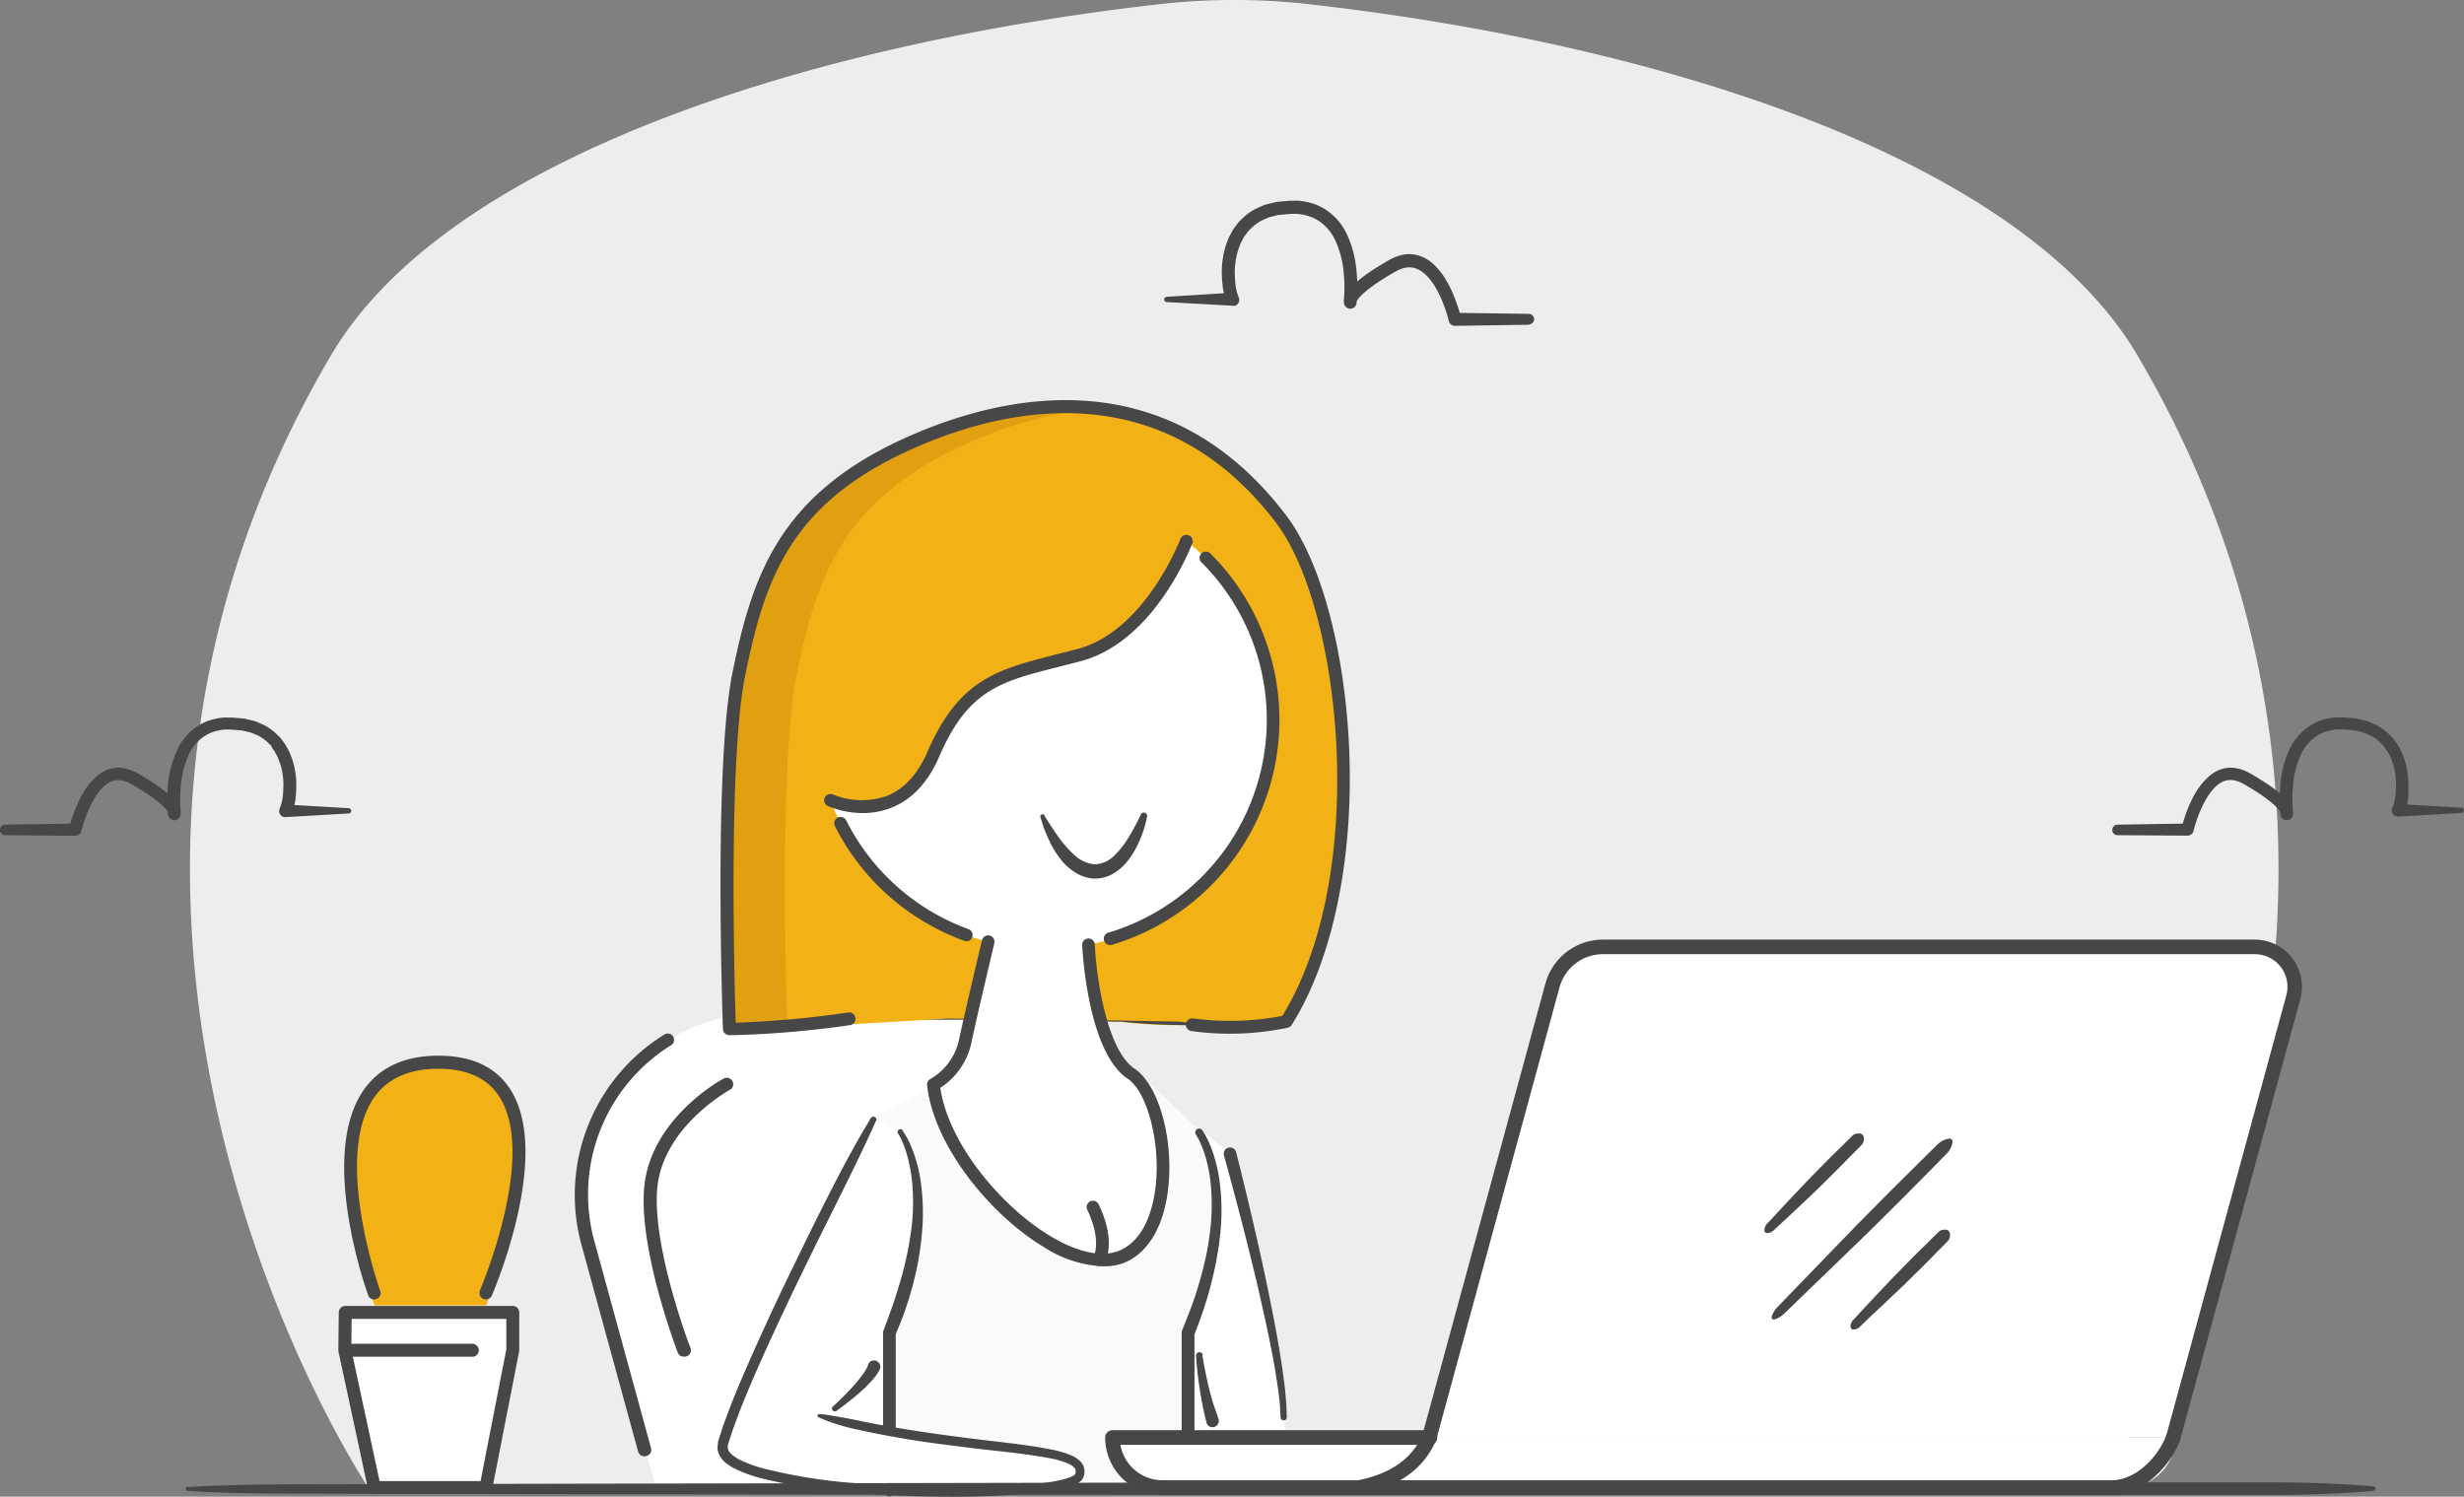 <svg xmlns="http://www.w3.org/2000/svg" viewBox="0 0 389.81 236.8"><rect x="0" y="0" width="389.81" height="236.8" fill="#808080" stroke="none"/><defs><style>.cls-1{fill:#ededed;}.cls-2{fill:#474747;}.cls-3{fill:#fff;}.cls-4{fill:#fafafa;}.cls-5{fill:#f2b115;}.cls-6{fill:#e0a010;}.cls-7{fill:none;stroke:#474747;stroke-linecap:round;stroke-linejoin:round;stroke-width:2.05px;}</style></defs><title>img6</title><g id="Слой_2" data-name="Слой 2"><g id="Layer_1" data-name="Layer 1"><path class="cls-1" d="M338.14,56.21C319.64,24.79,261.89,6.83,206.94.65a104.76,104.76,0,0,0-23.38,0C128.62,6.83,70.87,24.79,52.37,56.21c-53.5,90.83,6,179.32,6,179.32l136.9.14,136.9-.14S391.64,147,338.14,56.21Z"/><path class="cls-2" d="M.82,130.47l11.11-.17-1,.78h0c.12-.52.26-1,.41-1.47s.32-.95.5-1.42a18.64,18.64,0,0,1,1.31-2.74,10.42,10.42,0,0,1,2-2.49,6.7,6.7,0,0,1,1.42-1,5.32,5.32,0,0,1,1.72-.48,5.19,5.19,0,0,1,1.76.16,6.64,6.64,0,0,1,1.56.62c.49.26.85.49,1.28.74l1.26.79a24.8,24.8,0,0,1,2.42,1.78,10.88,10.88,0,0,1,1.14,1.11,6,6,0,0,1,.53.72,3.32,3.32,0,0,1,.24.48,2.14,2.14,0,0,1,.1.32,2,2,0,0,1,0,.22,1.1,1.1,0,0,1,0,.15,1.12,1.12,0,0,1,0,.26,1,1,0,0,1-2-.11v0a22.11,22.11,0,0,1-.11-2.54,23.89,23.89,0,0,1,.16-2.51A16.07,16.07,0,0,1,28,118.74a9,9,0,0,1,3.49-4,8.18,8.18,0,0,1,2.52-1,9.1,9.1,0,0,1,1.32-.21,5.43,5.43,0,0,1,.66,0h.73l1.2.1.6.05c.21,0,.44.1.66.14.44.11.9.2,1.33.34l1.23.54a8.68,8.68,0,0,1,2.18,1.6c.16.16.34.31.48.49l.4.54.4.55.31.59a6.69,6.69,0,0,1,.55,1.21,8,8,0,0,1,.4,1.25,9.24,9.24,0,0,1,.26,1.28,10.27,10.27,0,0,1,.14,1.29,10.53,10.53,0,0,1,0,1.29,11.38,11.38,0,0,1-.08,1.29,8.07,8.07,0,0,1-.69,2.69h0l-.88-1.48,10,.58a.42.42,0,0,1,0,.83l-10,.58a.95.95,0,0,1-1-1.23l.08-.25h0a6.66,6.66,0,0,0,.46-2,9.49,9.49,0,0,0,.07-1.11,8.72,8.72,0,0,0,0-1.12,8.43,8.43,0,0,0-.12-1.11,7.44,7.44,0,0,0-.22-1.08,6.17,6.17,0,0,0-.33-1,5,5,0,0,0-.44-1l-.25-.48-.32-.42L42.9,118a5.07,5.07,0,0,0-.37-.37,6.68,6.68,0,0,0-1.68-1.24l-1-.43c-.33-.1-.67-.17-1-.26-.17,0-.32-.1-.51-.12l-.6-.05-1.2-.1h-.48a4,4,0,0,0-.54,0,7.11,7.11,0,0,0-1.06.17,6.19,6.19,0,0,0-1.94.76,7,7,0,0,0-2.71,3.17,14.1,14.1,0,0,0-1.15,4.33,21.9,21.9,0,0,0-.15,2.3,20.43,20.43,0,0,0,.09,2.28l-2-.12a.82.82,0,0,0,0,.17v.06a.15.15,0,0,0,0,0s0,0,0,0a1.49,1.49,0,0,0-.08-.16,4.15,4.15,0,0,0-.33-.44,9,9,0,0,0-.93-.89,22.9,22.9,0,0,0-2.22-1.63l-1.18-.74c-.4-.23-.86-.52-1.21-.7a4.66,4.66,0,0,0-1.11-.44,3.19,3.19,0,0,0-1.09-.1c-1.43.1-2.69,1.44-3.58,3a16.67,16.67,0,0,0-1.17,2.45c-.17.43-.32.86-.46,1.3s-.27.89-.37,1.3h0v0a1,1,0,0,1-1,.74L.82,132.14a.83.83,0,0,1,0-1.67Z"/><path class="cls-2" d="M335,130.47l11.11-.17-1,.78h0c.13-.52.26-1,.41-1.47s.32-.95.5-1.42a18.63,18.63,0,0,1,1.31-2.74,10.42,10.42,0,0,1,2-2.49,6.7,6.7,0,0,1,1.42-1,5.32,5.32,0,0,1,1.72-.48,5.19,5.19,0,0,1,1.76.16,6.64,6.64,0,0,1,1.56.62c.49.26.85.49,1.28.74l1.26.79a24.8,24.8,0,0,1,2.42,1.78,10.89,10.89,0,0,1,1.14,1.11,6,6,0,0,1,.53.72,3.32,3.32,0,0,1,.24.48,2.14,2.14,0,0,1,.1.32,2,2,0,0,1,0,.22,1.08,1.08,0,0,1,0,.15,1.12,1.12,0,0,1,0,.26,1,1,0,0,1-2-.11v0a22.14,22.14,0,0,1-.11-2.54,23.89,23.89,0,0,1,.16-2.51,16.06,16.06,0,0,1,1.32-4.95,9,9,0,0,1,3.49-4,8.18,8.18,0,0,1,2.52-1,9.09,9.09,0,0,1,1.32-.21,5.42,5.42,0,0,1,.66,0h.73l1.2.1.6.05c.21,0,.44.1.66.14.44.11.9.2,1.33.34l1.24.54a8.68,8.68,0,0,1,2.18,1.6c.16.16.34.31.48.49l.4.54.4.55.31.59a6.69,6.69,0,0,1,.55,1.21,8,8,0,0,1,.4,1.25,9.22,9.22,0,0,1,.26,1.28,10.23,10.23,0,0,1,.14,1.29,10.49,10.49,0,0,1,0,1.29A11.36,11.36,0,0,1,381,126a8.07,8.07,0,0,1-.69,2.69h0l-.88-1.48,10,.58a.42.42,0,0,1,0,.83l-10,.58a.95.95,0,0,1-1-1.23l.08-.25h0a6.65,6.65,0,0,0,.46-2,9.49,9.49,0,0,0,.07-1.11,8.72,8.72,0,0,0,0-1.12,8.42,8.42,0,0,0-.12-1.11,7.42,7.42,0,0,0-.22-1.08,6.17,6.17,0,0,0-.33-1,5,5,0,0,0-.44-1l-.25-.48-.32-.42-.31-.43a5.09,5.09,0,0,0-.37-.37,6.68,6.68,0,0,0-1.68-1.24l-1-.43c-.33-.1-.67-.17-1-.26-.17,0-.32-.1-.51-.12l-.6-.05-1.2-.1h-.48a4,4,0,0,0-.54,0,7.11,7.11,0,0,0-1.06.17,6.18,6.18,0,0,0-1.94.76,7,7,0,0,0-2.71,3.17,14.1,14.1,0,0,0-1.15,4.33,21.9,21.9,0,0,0-.15,2.3,20.45,20.45,0,0,0,.09,2.28l-2-.12a.81.81,0,0,0,0,.17v.06a.15.15,0,0,0,0,0s0,0,0,0a1.49,1.49,0,0,0-.08-.16,4.14,4.14,0,0,0-.33-.44,9,9,0,0,0-.93-.89,22.9,22.9,0,0,0-2.22-1.63l-1.18-.74c-.4-.23-.86-.52-1.21-.7a4.66,4.66,0,0,0-1.11-.44,3.19,3.19,0,0,0-1.09-.1c-1.43.1-2.69,1.44-3.58,3a16.66,16.66,0,0,0-1.17,2.45q-.25.64-.46,1.3c-.14.43-.27.89-.37,1.3h0v0a1,1,0,0,1-1,.74L335,132.14a.83.83,0,0,1,0-1.67Z"/><path class="cls-2" d="M241.94,51.38l-11.73.17a1,1,0,0,1-1-.74v0h0c-.1-.44-.24-.92-.39-1.38s-.31-.92-.49-1.38a17.65,17.65,0,0,0-1.24-2.59c-.94-1.6-2.29-3-3.83-3.15a3.43,3.43,0,0,0-1.17.11,5,5,0,0,0-1.18.47c-.38.2-.86.5-1.28.74l-1.25.78a24.22,24.22,0,0,0-2.35,1.72,9.55,9.55,0,0,0-1,.95,4.44,4.44,0,0,0-.35.47,1.64,1.64,0,0,0-.09.18s0,0,0,0a.11.11,0,0,0,0,0v-.05a.81.81,0,0,0,0-.17l-2,.12a21.62,21.62,0,0,0,.1-2.41,23.2,23.2,0,0,0-.15-2.43,15,15,0,0,0-1.22-4.59,7.45,7.45,0,0,0-2.88-3.37,6.59,6.59,0,0,0-2.06-.81,7.58,7.58,0,0,0-1.13-.18,4.32,4.32,0,0,0-.58,0h-.51l-1.27.11-.63.06c-.2,0-.36.09-.54.13-.35.1-.72.16-1.07.28l-1,.45a7.11,7.11,0,0,0-1.79,1.32,5.33,5.33,0,0,0-.39.39l-.33.45-.34.45-.26.51-.27.5c-.08.17-.14.36-.2.54a6.57,6.57,0,0,0-.35,1.11,7.9,7.9,0,0,0-.23,1.15,8.94,8.94,0,0,0-.13,1.18,9.25,9.25,0,0,0,0,1.19,10.07,10.07,0,0,0,.08,1.18,7.06,7.06,0,0,0,.49,2.1h0l.08.23a1,1,0,0,1-.6,1.2,1,1,0,0,1-.35,0l-10.52-.58a.42.42,0,0,1,0-.83L195,46.31l-.88,1.48h0a8.48,8.48,0,0,1-.72-2.82,12,12,0,0,1-.09-1.36,11,11,0,0,1,0-1.36,10.77,10.77,0,0,1,.15-1.35,9.71,9.71,0,0,1,.27-1.34,8.34,8.34,0,0,1,.42-1.32c.08-.22.15-.44.25-.65l.33-.62.33-.62.42-.57.42-.57c.15-.18.33-.34.5-.51A9.12,9.12,0,0,1,198.72,33l1.3-.56c.45-.15.93-.24,1.4-.36.23-.05.48-.12.7-.15l.63-.06,1.27-.11h.76a5.7,5.7,0,0,1,.69,0,9.56,9.56,0,0,1,1.39.22,8.59,8.59,0,0,1,2.65,1.05,9.45,9.45,0,0,1,3.66,4.23,16.91,16.91,0,0,1,1.39,5.21,25.12,25.12,0,0,1,.17,2.65,23.29,23.29,0,0,1-.11,2.67h0a1,1,0,0,1-2,.11,1.36,1.36,0,0,1,0-.41,2,2,0,0,1,0-.22,2.21,2.21,0,0,1,.1-.33,3.45,3.45,0,0,1,.25-.5,6.25,6.25,0,0,1,.55-.75,11.42,11.42,0,0,1,1.2-1.16,26.14,26.14,0,0,1,2.55-1.88l1.33-.83c.45-.26.84-.51,1.35-.78a7,7,0,0,1,1.64-.65,5.42,5.42,0,0,1,1.84-.16,5.55,5.55,0,0,1,1.8.5,7,7,0,0,1,1.48,1,11,11,0,0,1,2.08,2.61,19.63,19.63,0,0,1,1.38,2.89q.29.74.53,1.49c.16.51.3,1,.43,1.55h0l-1-.78,11.73.17a.83.83,0,0,1,0,1.67Z"/><path class="cls-3" d="M103.77,235.36,93,196.53a28.64,28.64,0,0,1,27.63-36.18h31.85a34.89,34.89,0,0,1,33.66,25.71l13.5,49.51Z"/><path class="cls-2" d="M186.14,187.07a1,1,0,0,1-1-.74,34,34,0,0,0-32.69-25H120.62a1,1,0,0,1,0-2h31.85a36,36,0,0,1,34.63,26.46,1,1,0,0,1-.71,1.24A1,1,0,0,1,186.14,187.07Z"/><path class="cls-2" d="M101.95,230.4a1,1,0,0,1-1-.74l-9-32.86a29.82,29.82,0,0,1,13.28-33.19,1,1,0,0,1,1,1.72A27.8,27.8,0,0,0,94,196.26l9,32.86a1,1,0,0,1-.71,1.24A1,1,0,0,1,101.95,230.4Z"/><path class="cls-3" d="M188.82,178s5.62,4,5.92,5.12,9.95,37.28,8.34,46.22-9.67-.94-9.67-.94a166.92,166.92,0,0,0-6.31-17.87c-3.29-7.61.13-14.75,0-15S188.82,178,188.82,178Z"/><path class="cls-2" d="M190.21,214.33s.09.64.27,1.61.44,2.25.75,3.53.66,2.53,1,3.45.52,1.53.52,1.53a1,1,0,0,1-1.87.71l0-.08v0s-.19-.66-.4-1.65-.48-2.31-.68-3.64c-.42-2.65-.59-5.33-.59-5.33a.55.55,0,0,1,1.08-.11Z"/><path class="cls-2" d="M202.59,224.28l-.1-1.83c0-.58-.14-1.27-.22-2.06s-.24-1.69-.39-2.68c-.31-2-.74-4.25-1.25-6.69s-1.09-5-1.69-7.63c-2.44-10.37-5.32-20.62-5.32-20.62a1,1,0,0,1,1.92-.55v0s2.65,10.35,4.85,20.82c.54,2.62,1.07,5.24,1.52,7.71s.83,4.78,1.09,6.77c.13,1,.27,1.91.33,2.74s.16,1.55.18,2.13l.06,1.83a.49.49,0,0,1-.48.51A.5.5,0,0,1,202.59,224.28Z"/><path class="cls-3" d="M138.27,176.71l-17.62,34.94-6.41,16.5,13.85,3.63,2.75-7.81s8.25-7.06,9.75-9.94S148,190.34,148,190.34l-3.12-14.25Z"/><path class="cls-4" d="M148.44,171.46l-10.17,5.25s6.86,2.37,6.83,11.73-4.42,22.4-4.42,22.4v24.85l47.27.33V211.55s7.32-21.27,4.51-27l-2.81-5.75-8.81-8.5Z"/><path class="cls-2" d="M142.75,178.83a11.51,11.51,0,0,1,1.09,1.86,19.2,19.2,0,0,1,.8,2,22.74,22.74,0,0,1,1,4.09,35.66,35.66,0,0,1,.21,8.38c-.07.69-.13,1.39-.23,2.08s-.2,1.38-.32,2.07c-.23,1.38-.56,2.73-.91,4.08l-.57,2-.66,2c-.45,1.31-1,2.6-1.52,3.87h0l.07-.38v24.85a1,1,0,0,1-2,0V210.84a1,1,0,0,1,.07-.36v0h0c.49-1.26.94-2.54,1.39-3.81s.84-2.56,1.23-3.85.71-2.6,1-3.91c.15-.65.28-1.31.4-2s.21-1.32.32-2a34.11,34.11,0,0,0,.17-8,25.94,25.94,0,0,0-.73-3.93,18.08,18.08,0,0,0-.62-1.89,10.75,10.75,0,0,0-.86-1.75v0a.44.44,0,0,1,.73-.5Z"/><path class="cls-2" d="M186.94,235.36V210.84a1,1,0,0,1,.07-.36v0h0c.52-1.25,1-2.5,1.48-3.77s.88-2.55,1.26-3.85.71-2.6,1-3.92c.15-.66.27-1.32.38-2s.2-1.33.29-2a34.13,34.13,0,0,0,.08-8,23.44,23.44,0,0,0-.79-3.91,18,18,0,0,0-.66-1.87,10.68,10.68,0,0,0-.88-1.69l0,0a.61.61,0,0,1,1-.69,11.53,11.53,0,0,1,1.07,1.92,19.26,19.26,0,0,1,.76,2,24.81,24.81,0,0,1,.93,4.11,35.62,35.62,0,0,1,.12,8.38c-.08.69-.14,1.39-.26,2.08s-.21,1.38-.34,2.06c-.25,1.37-.58,2.72-.92,4.07s-.76,2.67-1.2,4-.93,2.62-1.43,3.91h0l.07-.38v24.52a1,1,0,1,1-2,0Z"/><path class="cls-3" d="M117.4,220s16.34,5,18.48,5.55,30.31,3.85,31.86,4.79,5.29,3.76.7,4.29-28.42,1.38-35.18.55c-7-.86-18.94-2.1-18.94-6.77A14.81,14.81,0,0,1,117.4,220Z"/><path class="cls-2" d="M131.84,222.47s1.66-1.51,3.13-3.15A19.56,19.56,0,0,0,136.8,217a5.22,5.22,0,0,0,.43-.77l.11-.27,0-.1a1,1,0,1,1,1.85.77l-.05.1-.23.42a7.15,7.15,0,0,1-.68.94,21.15,21.15,0,0,1-2.28,2.28c-1.73,1.52-3.58,2.83-3.58,2.83a.46.46,0,0,1-.58-.72Z"/><path class="cls-2" d="M138.57,177.35s-1,2.29-2.89,6.22-4.72,9.48-8,16.2c-1.65,3.36-3.39,7-5.19,10.89s-3.64,8-5.36,12.32c-.4,1.09-.83,2.18-1.22,3.28l-.54,1.67-.14.42-.07.21,0,.11s0-.12,0,0v.06c0,.13-.07.35,0,.35a.53.53,0,0,0,0,.18c.16.66,1.17,1.37,2.17,1.84a20.56,20.56,0,0,0,3.31,1.2,85,85,0,0,0,14.53,2.35c4.94.44,9.92.66,14.81.7a122.71,122.71,0,0,0,14.31-.61c1.15-.14,2.28-.3,3.36-.54a12.43,12.43,0,0,0,1.55-.44,3.8,3.8,0,0,0,.64-.3.82.82,0,0,0,.25-.21l.1-.41a.32.32,0,0,1,0-.17,1.3,1.3,0,0,1-.06-.21c0-.07-.1-.13-.13-.21a3.24,3.24,0,0,0-1.1-.73,15,15,0,0,0-3-.84c-4.15-.76-8.21-1.09-11.92-1.55s-7.14-.88-10.15-1.38-5.63-1-7.77-1.48a35.09,35.09,0,0,1-4.91-1.35c-1.11-.42-1.68-.7-1.68-.7a.26.26,0,0,1-.12-.34.26.26,0,0,1,.25-.14s.64,0,1.8.2,2.84.47,5,.94c4.25.88,10.38,1.88,17.8,2.78,3.71.48,7.74.83,12,1.65a16.19,16.19,0,0,1,3.27.95,4.47,4.47,0,0,1,1.61,1.14,4.91,4.91,0,0,1,.31.5,4.67,4.67,0,0,1,.17.6,4.88,4.88,0,0,1,0,.67l-.1.41a1.82,1.82,0,0,1-.83,1,5.08,5.08,0,0,1-.89.44,13.7,13.7,0,0,1-1.74.51c-1.16.26-2.32.44-3.5.58a124,124,0,0,1-14.49.69c-4.93,0-9.94-.21-14.94-.63a86.4,86.4,0,0,1-14.84-2.33,22,22,0,0,1-3.58-1.29,8.9,8.9,0,0,1-1.71-1,3.67,3.67,0,0,1-1.34-1.86c0-.11-.06-.21-.08-.32s0-.25,0-.38a2.31,2.31,0,0,1,.06-.55v-.06l0-.14,0-.11.07-.22.14-.44.56-1.73c.4-1.14.83-2.24,1.24-3.35,1.73-4.38,3.59-8.51,5.37-12.42s3.55-7.57,5.19-10.93c3.27-6.74,6.09-12.31,8.18-16.15,1.06-1.91,1.89-3.41,2.5-4.42s.92-1.54.92-1.54a.48.48,0,0,1,.85.45Z"/><path class="cls-5" d="M150.08,161.14s-27.83,1.78-34.67,1.62c0,0-1.5-41.53,1.5-56.16s6.83-27.13,26-36c18.63-8.66,42.66-10.92,59.74,11.58,11,14.45,14.81,57.17.81,79.5,0,0-18.23,1.17-26.06,0Z"/><path class="cls-2" d="M186.56,161.64l-27.33-.5-2.06.13,20.25.37a104.81,104.81,0,0,0,15.17.46A54.8,54.8,0,0,1,186.56,161.64Z"/><path class="cls-6" d="M126.06,106.6c3-14.63,6.83-27.13,26-36a64.62,64.62,0,0,1,20.85-5.93c-10.32-1-20.81,1.67-30,5.93-19.18,8.92-23,21.42-26,36s-1.5,56.16-1.5,56.16c1.84,0,5.21-.05,9.14-.22C124.44,159.34,123.19,120.62,126.06,106.6Z"/><path class="cls-3" d="M187.7,85.58c-.06.17-5.7,15.08-17,18.06S153,107,147.67,119.31s-16.19,7.35-16.27,7.31a36.16,36.16,0,1,0,56.31-41Z"/><path class="cls-3" d="M172.17,149.41s.75,16.4,6.75,20.4,8,25.09-1.52,29-28.23-13.47-29.73-27.22a10.33,10.33,0,0,0,5-6.75c1-4.75,3.65-15.85,3.65-15.85Z"/><path class="cls-2" d="M175.78,149.52a1,1,0,0,1-.29-2,35.17,35.17,0,0,0,14.64-58.49,1,1,0,1,1,1.41-1.41,37.17,37.17,0,0,1-15.47,61.82A1,1,0,0,1,175.78,149.52Z"/><path class="cls-2" d="M152.86,148.9a1,1,0,0,1-.34-.06,37.09,37.09,0,0,1-20.42-18.11,1,1,0,1,1,1.78-.91A35.1,35.1,0,0,0,153.21,147a1,1,0,0,1-.34,1.94Z"/><path class="cls-2" d="M174.37,200.34a18.5,18.5,0,0,1-9.17-3c-8.27-4.92-17.46-15.87-18.53-25.65a1,1,0,0,1,.55-1,9.42,9.42,0,0,0,4.47-6.06c1-4.71,3.63-15.76,3.66-15.87a1,1,0,0,1,1.95.46c0,.11-2.66,11.14-3.64,15.82a11.29,11.29,0,0,1-4.9,7.07c1.32,9,9.82,18.94,17.49,23.51,4.28,2.55,8.11,3.35,10.79,2.26,4.32-1.77,5.5-7.34,5.82-10.51.69-6.85-1.4-14.66-4.47-16.71-6.35-4.23-7.16-20.49-7.19-21.18a1,1,0,0,1,1-1,1,1,0,0,1,1,1c.2,4.42,1.73,16.56,6.3,19.61,3.73,2.49,6.13,10.82,5.35,18.57-.63,6.24-3.13,10.55-7.05,12.16A8.92,8.92,0,0,1,174.37,200.34Z"/><path class="cls-2" d="M136.5,128.64a14.38,14.38,0,0,1-5.53-1.11,1,1,0,1,1,.83-1.82,12,12,0,0,0,8.39.26c2.79-1.08,5-3.45,6.55-7.06,5-11.49,11.09-13,20.36-15.37,1.08-.27,2.21-.56,3.39-.87,10.68-2.83,16.22-17.31,16.28-17.45a1,1,0,0,1,1.87.7c-.24.63-6,15.59-17.64,18.68-1.19.32-2.33.6-3.41.88-9.3,2.34-14.43,3.63-19,14.22-1.79,4.13-4.37,6.87-7.69,8.14A12.23,12.23,0,0,1,136.5,128.64Z"/><path class="cls-2" d="M116.37,163.77h-1a1,1,0,0,1-1-1c-.06-1.7-1.47-41.81,1.52-56.39,3-14.76,7.11-27.71,26.57-36.75,14.33-6.66,41.31-14,61,11.89,5.55,7.31,9.37,21.63,10,37.36.66,17.22-2.67,33-9.11,43.28a1,1,0,0,1-.62.44,44.52,44.52,0,0,1-15.26.53,1,1,0,1,1,.3-2,43.58,43.58,0,0,0,14.11-.41c13.88-22.66,9.26-64.52-1-78C183.08,58,157.14,65.06,143.35,71.47c-18.64,8.67-22.43,20.62-25.45,35.34-2.69,13.12-1.71,48.68-1.51,55a159.27,159.27,0,0,0,17.8-1.62,1,1,0,0,1,.29,2A157.55,157.55,0,0,1,116.37,163.77Z"/><path class="cls-2" d="M165.2,129l.58.92c.37.58.88,1.39,1.55,2.32.33.46.7,1,1.11,1.44a16.67,16.67,0,0,0,1.35,1.43,5.57,5.57,0,0,0,3.34,1.64,4.56,4.56,0,0,0,3.24-1.47,13.28,13.28,0,0,0,1.27-1.45c.37-.51.71-1,1-1.49s.55-.94.77-1.35l.57-1.07.48-1h0a.52.52,0,0,1,1,.34s-.08.39-.24,1.08a18.93,18.93,0,0,1-1,2.79,15.18,15.18,0,0,1-.92,1.79,11.48,11.48,0,0,1-1.39,1.86,7.8,7.8,0,0,1-2.08,1.6A5.73,5.73,0,0,1,173,139a6.06,6.06,0,0,1-2.71-.85,8.94,8.94,0,0,1-2-1.61A14.74,14.74,0,0,1,166,133a19.55,19.55,0,0,1-1.1-2.72l-.3-1a.36.36,0,0,1,.65-.29Z"/><path class="cls-2" d="M173.91,200.31a1,1,0,0,1-.87-1.5c0-.07,1.28-2.53-1-7.34a1,1,0,1,1,1.8-.86c2.83,5.91,1,9.08.94,9.21A1,1,0,0,1,173.91,200.31Z"/><path class="cls-3" d="M356.71,149.78H253.58a8.26,8.26,0,0,0-8,6.09l-19.5,71.56h117.7l19-69.69A6.31,6.31,0,0,0,356.71,149.78Z"/><path class="cls-2" d="M343.81,228.59a1.17,1.17,0,0,1-.3,0,1.16,1.16,0,0,1-.81-1.42l19-69.69a5.15,5.15,0,0,0-5-6.51H253.58a7.12,7.12,0,0,0-6.86,5.24l-19.5,71.56a1.16,1.16,0,1,1-2.23-.61l19.5-71.56a9.44,9.44,0,0,1,9.09-6.94H356.71a7.47,7.47,0,0,1,7.2,9.43l-19,69.69A1.16,1.16,0,0,1,343.81,228.59Z"/><path class="cls-3" d="M336.22,235.36H183.92a7.93,7.93,0,0,1-7.93-7.93H344.15A7.93,7.93,0,0,1,336.22,235.36Z"/><path class="cls-2" d="M334.08,236.52H183.92a9.09,9.09,0,0,1-9.08-9.08,1.16,1.16,0,0,1,1.16-1.16h50.11a1.16,1.16,0,1,1,0,2.31H177.25a6.78,6.78,0,0,0,6.67,5.61H334.08c3.76,0,7.35-3.64,8.65-7.17a1.16,1.16,0,0,1,2.17.8C343.35,232,339,236.52,334.08,236.52Z"/><path class="cls-2" d="M214.91,236.52a1.16,1.16,0,0,1-.22-2.29c5.26-1,8.75-3.48,10.36-7.25a1.16,1.16,0,0,1,2.13.91c-1.93,4.51-6,7.4-12,8.6Z"/><path class="cls-2" d="M280.28,208.32a3.92,3.92,0,0,1,.91-1.51c.75-.79,1.83-1.9,3.13-3.25l9.51-9.83,5.14-5.19,4.53-4.49,1.81-1.79c.54-.53,1-1,1.41-1.37a3.2,3.2,0,0,1,1.67-.75.48.48,0,0,1,.51.45.54.54,0,0,1,0,.06,3.2,3.2,0,0,1-.75,1.67c-.36.41-.84.86-1.37,1.41L305,185.54l-4.49,4.53-5.19,5.14-9.83,9.51c-1.34,1.29-2.45,2.38-3.25,3.13a3.92,3.92,0,0,1-1.51.91.36.36,0,0,1-.44-.26A.37.37,0,0,1,280.28,208.32Z"/><path class="cls-2" d="M279.13,194.7a1.54,1.54,0,0,1,.35-1l1.66-1.79c1.37-1.48,3.22-3.44,5.08-5.39l2.77-2.82c.89-.9,1.74-1.71,2.46-2.42l1-1c.3-.28.54-.55.77-.73a1.53,1.53,0,0,1,1.11-.19.69.69,0,0,1,.51.51,1.53,1.53,0,0,1-.19,1.11c-.18.23-.45.47-.73.77l-1,1c-.71.72-1.52,1.57-2.42,2.46L287.69,188c-1.95,1.86-3.9,3.71-5.39,5.08l-1.79,1.66a1.54,1.54,0,0,1-1,.35A.46.46,0,0,1,279.13,194.7Z"/><path class="cls-2" d="M292.76,209.92a1.54,1.54,0,0,1,.35-1l1.66-1.79c1.37-1.48,3.22-3.44,5.08-5.39l2.77-2.82c.89-.9,1.74-1.71,2.46-2.42l1-1c.3-.28.54-.55.77-.73a1.53,1.53,0,0,1,1.11-.19.69.69,0,0,1,.51.51,1.53,1.53,0,0,1-.19,1.11c-.18.23-.45.47-.73.77l-1,1c-.71.72-1.52,1.57-2.42,2.46l-2.82,2.77c-1.95,1.86-3.9,3.71-5.39,5.08L294.15,210a1.54,1.54,0,0,1-1,.35A.46.46,0,0,1,292.76,209.92Z"/><polygon class="cls-3" points="76.87 235.36 59.22 235.36 54.55 213.63 54.62 207.64 81.12 207.64 81.12 213.63 76.87 235.36"/><polygon class="cls-7" points="76.87 235.36 59.22 235.36 54.55 213.63 54.62 207.64 81.12 207.64 81.12 213.63 76.87 235.36"/><path class="cls-2" d="M74.72,214.66H55.51a1,1,0,1,1,0-2.05H74.72a1,1,0,1,1,0,2.05Z"/><path class="cls-5" d="M59.24,206.53S46,168.07,69.37,168.07s7.52,38.46,7.52,38.46Z"/><path class="cls-2" d="M59.24,205.59a1,1,0,0,1-1-.68c-.33-.9-7.9-22.19-.68-32.49,2.51-3.57,6.47-5.39,11.78-5.39s9.05,1.76,11.34,5.25c6.72,10.24-2.48,31.77-2.87,32.69a1,1,0,1,1-1.88-.82c.09-.21,9.16-21.42,3-30.74-1.88-2.87-5.12-4.32-9.62-4.32s-8,1.52-10.1,4.51c-6.61,9.42.86,30.4.93,30.61a1,1,0,0,1-1,1.38Z"/><path class="cls-2" d="M108.16,214.64a1,1,0,0,1-.94-.65c-.29-.76-7.08-18.68-5-28.14,2.07-9.62,11.84-15,12.26-15.2a1,1,0,0,1,1,1.77c-.09.05-9.37,5.15-11.24,13.85-1.91,8.88,4.89,26.82,5,27a1,1,0,0,1-.94,1.37Z"/><path class="cls-2" d="M29.72,235.27s1.35-.09,3.88-.19,6.25-.2,11-.23l39.16-.09,118.84-.23h141l17,0c9.45.09,14.86.64,14.86.64a.36.36,0,0,1,0,.72s-5.4.55-14.86.64l-17,0h-141L83.74,236.4l-39.16-.09c-4.73,0-8.44-.13-11-.23s-3.88-.19-3.88-.19a.31.31,0,0,1,0-.62Z"/></g></g></svg>